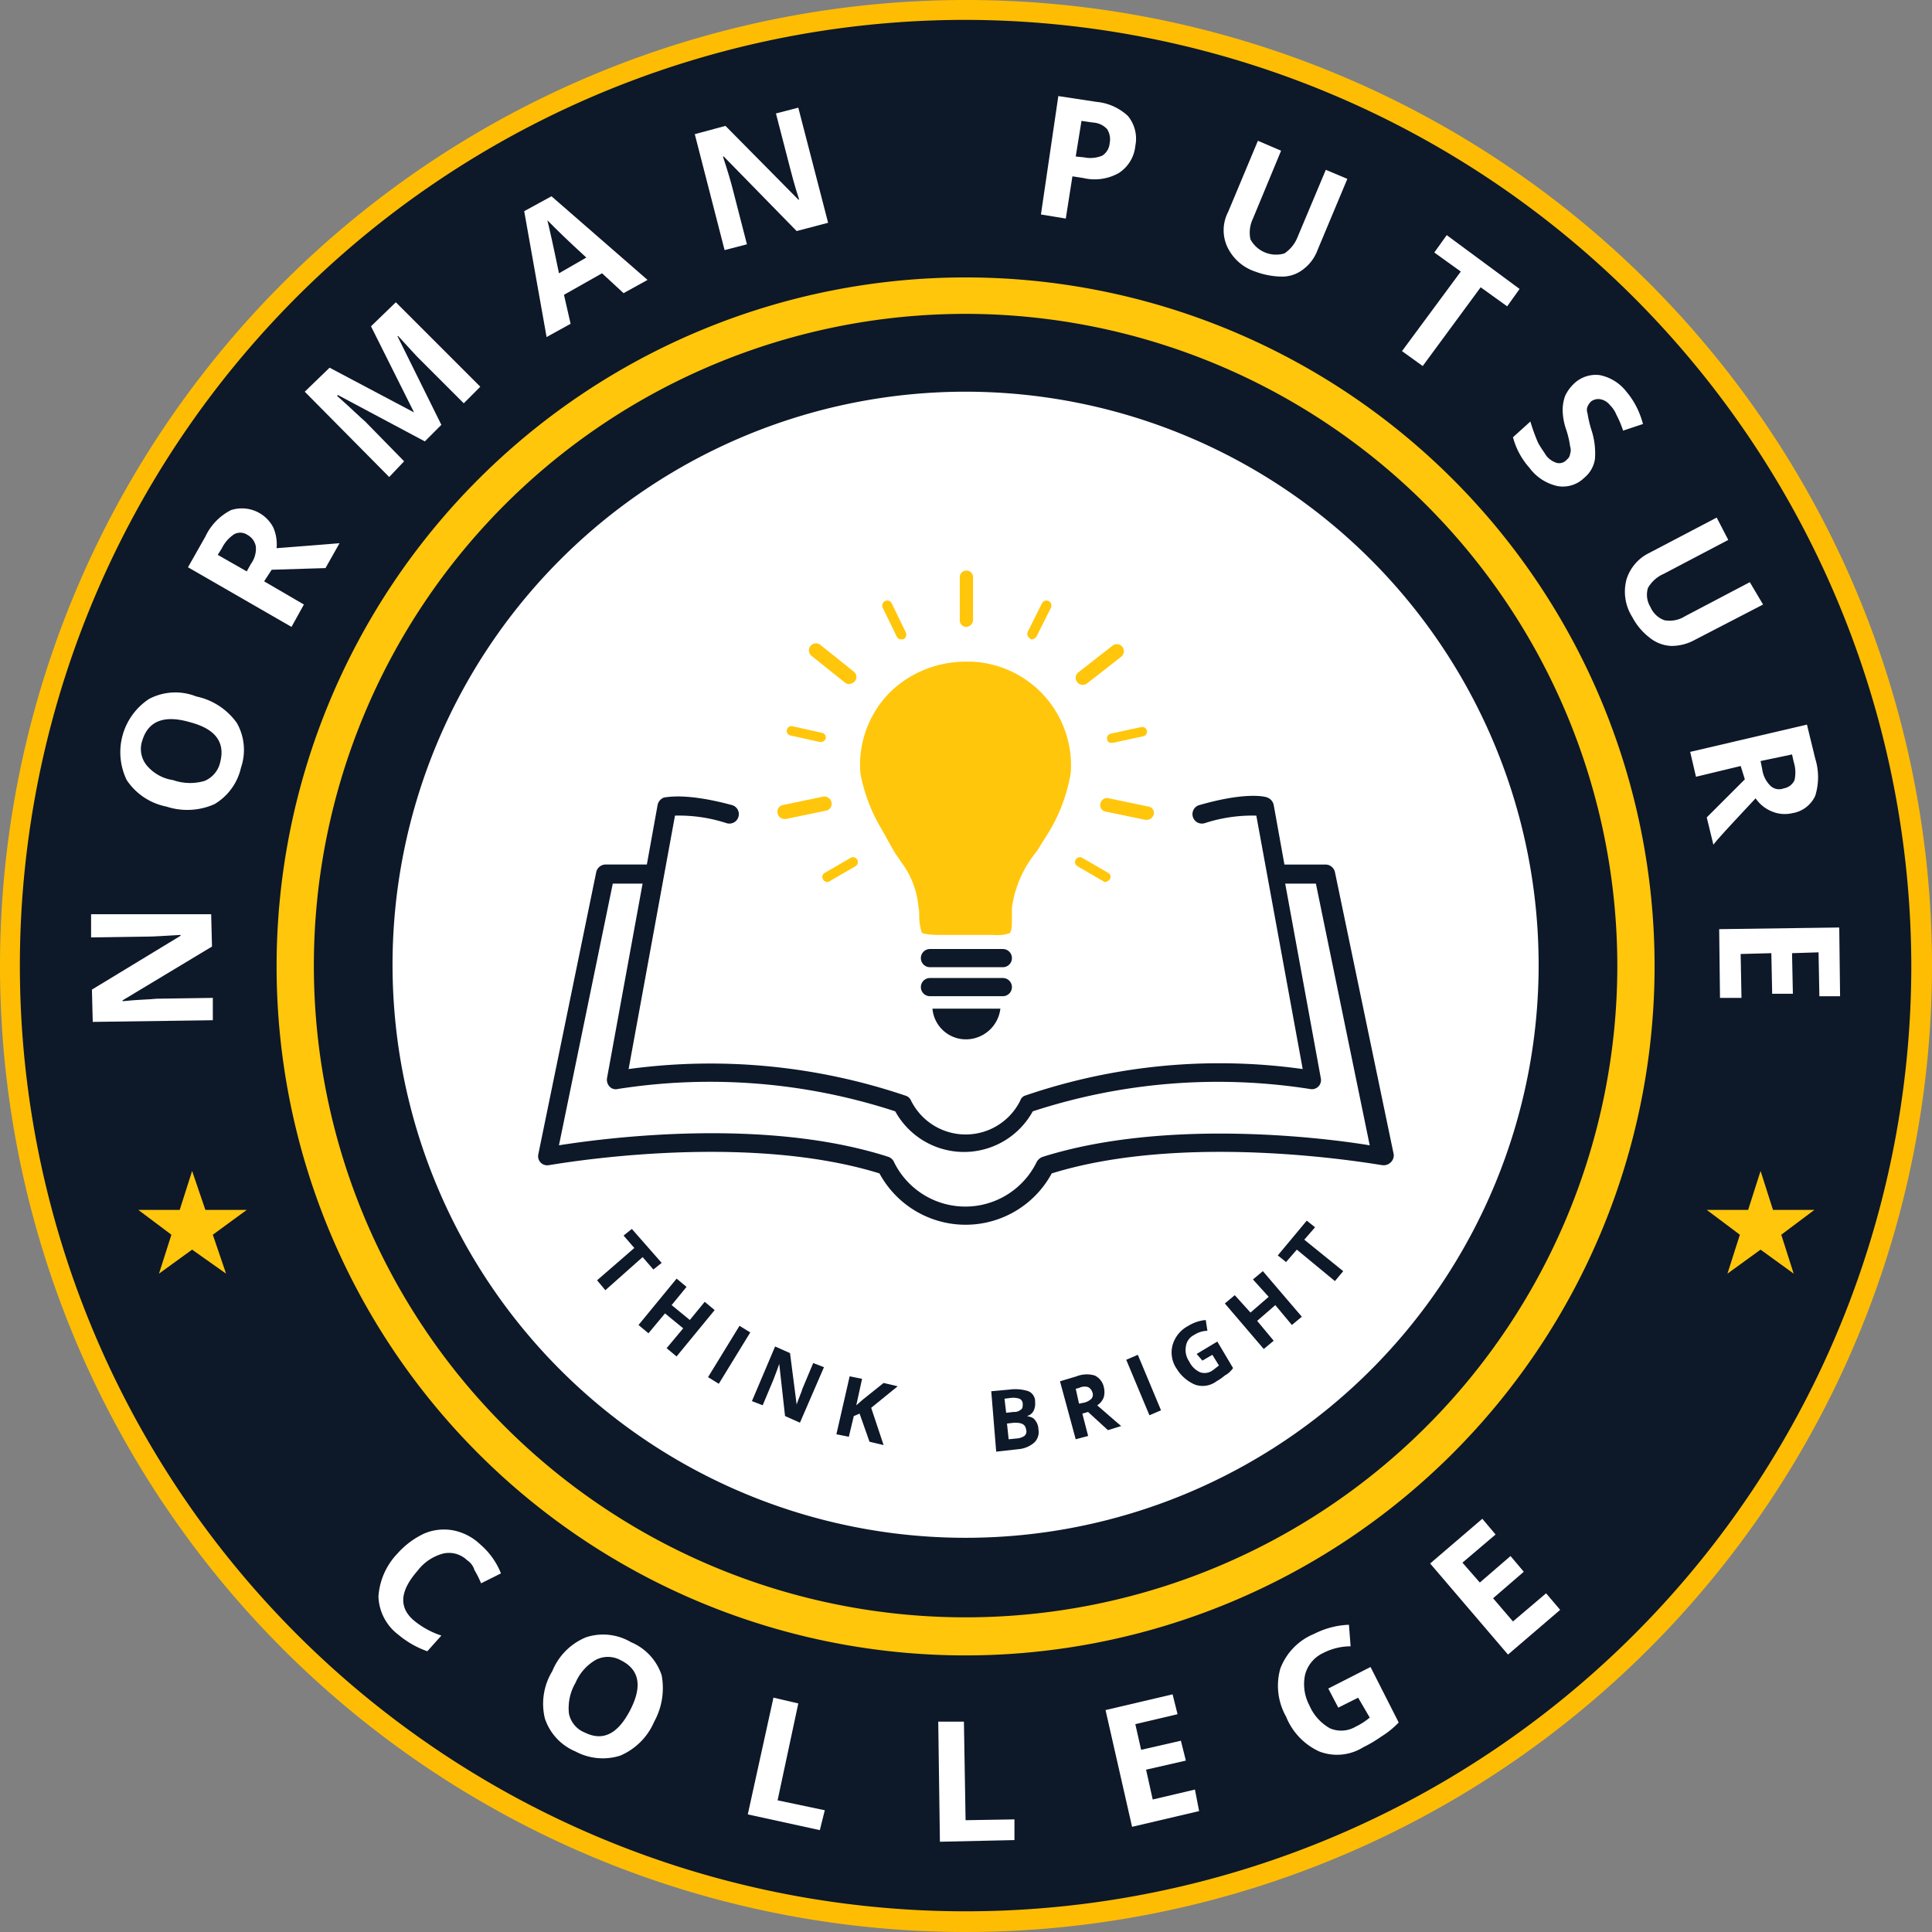 <svg id="Group_1109" data-name="Group 1109" xmlns="http://www.w3.org/2000/svg" width="170" height="170" viewBox="0 0 170 170">
  <rect x="0" y="0" width="170" height="170" fill="#808080" stroke="none"/>
  <g id="Group_1095" data-name="Group 1095">
    <path id="Path_1954" data-name="Path 1954" d="M169.478,85.289A84.089,84.089,0,1,1,85.316,1.2a84.074,84.074,0,0,1,84.162,84.089" transform="translate(-0.353 -0.326)" fill="#0d1829"/>
    <path id="Path_1955" data-name="Path 1955" d="M84.964,170A85,85,0,1,1,170,84.964,85.069,85.069,0,0,1,84.964,170Zm0-168.251a83.215,83.215,0,1,0,83.215,83.215A83.375,83.375,0,0,0,84.964,1.749Z" fill="#febd03"/>
  </g>
  <path id="Path_1956" data-name="Path 1956" d="M148.249,97.724A50.424,50.424,0,1,1,97.824,47.3a50.441,50.441,0,0,1,50.424,50.424" transform="translate(-12.861 -12.834)" fill="#fff"/>
  <g id="Group_1096" data-name="Group 1096" transform="translate(52.537 107.407)">
    <path id="Path_1957" data-name="Path 1957" d="M72.829,153.792l-.729-.874,3.279-2.842-.947-1.093.729-.583,2.623,2.988-.729.583-.947-1.093Z" transform="translate(-72.1 -147.671)" fill="#0d1829"/>
    <path id="Path_1958" data-name="Path 1958" d="M80.452,161.25l-.874-.729,1.457-1.749-1.6-1.312-1.457,1.749-.874-.729,3.352-4.081.874.729-1.312,1.6,1.6,1.312,1.312-1.6.874.729Z" transform="translate(-73.457 -149.299)" fill="#0d1829"/>
    <path id="Path_1959" data-name="Path 1959" d="M85.5,164.618l2.769-4.518.947.583L86.447,165.2Z" transform="translate(-75.736 -150.846)" fill="#0d1829"/>
    <path id="Path_1960" data-name="Path 1960" d="M95.026,169.3l-1.312-.583-.51-4.591h0c-.219.656-.437,1.166-.51,1.384l-.947,2.259-.947-.364,2.04-4.809,1.312.583.583,4.518h0c.219-.656.437-1.093.51-1.384l.947-2.259.947.364Z" transform="translate(-77.174 -151.524)" fill="#0d1829"/>
    <path id="Path_1961" data-name="Path 1961" d="M105.153,172.248l-1.239-.291-.874-2.478-.51.219-.437,1.822L101,171.3l1.166-5.1,1.093.219-.51,2.332.583-.51,1.822-1.457,1.239.291-2.332,1.895Z" transform="translate(-79.941 -152.501)" fill="#0d1829"/>
    <path id="Path_1962" data-name="Path 1962" d="M119.7,167.935l1.6-.146a3.743,3.743,0,0,1,1.676.146.976.976,0,0,1,.583.947,1.442,1.442,0,0,1-.146.8.9.9,0,0,1-.583.437h0c.364.073.583.146.729.364a1.326,1.326,0,0,1,.291.8,1.278,1.278,0,0,1-.364,1.166,2.431,2.431,0,0,1-1.384.583l-1.967.219Zm1.312,1.895.656-.073a.891.891,0,0,0,.656-.219c.146-.073.146-.291.146-.51a.492.492,0,0,0-.291-.437,1.827,1.827,0,0,0-.729-.073l-.583.073Zm.073.947.146,1.384.729-.073a1.383,1.383,0,0,0,.656-.219.528.528,0,0,0,.146-.583c-.073-.437-.364-.583-1.02-.583Z" transform="translate(-85.015 -152.924)" fill="#0d1829"/>
    <path id="Path_1963" data-name="Path 1963" d="M129.967,169.414l.51,1.967-1.093.291-1.384-5.1,1.457-.437a2.466,2.466,0,0,1,1.6-.073,1.478,1.478,0,0,1,.8,1.02,1.776,1.776,0,0,1,0,.874,1.377,1.377,0,0,1-.583.729c1.093.947,1.749,1.53,2.113,1.822l-1.166.364-1.749-1.6Zm-.292-.874.364-.073a1.359,1.359,0,0,0,.729-.364.55.55,0,0,0,.073-.583.747.747,0,0,0-.364-.437,1.072,1.072,0,0,0-.8.073l-.291.073Z" transform="translate(-87.267 -152.436)" fill="#0d1829"/>
    <path id="Path_1964" data-name="Path 1964" d="M138.04,168.919,136,164.037l1.02-.437,2.04,4.882Z" transform="translate(-89.438 -151.795)" fill="#0d1829"/>
    <path id="Path_1965" data-name="Path 1965" d="M143.676,162.388l1.822-1.093,1.384,2.332a2.067,2.067,0,0,1-.729.656,4.422,4.422,0,0,1-.729.51,2.034,2.034,0,0,1-1.895.291,3.5,3.5,0,0,1-1.6-1.384,2.528,2.528,0,0,1-.364-2.113,2.774,2.774,0,0,1,1.384-1.676,3.466,3.466,0,0,1,1.53-.51l.146.947a2.2,2.2,0,0,0-1.166.364,1.316,1.316,0,0,0-.729,1.02,1.756,1.756,0,0,0,.291,1.312,1.969,1.969,0,0,0,.947.947,1.189,1.189,0,0,0,1.093-.146c.219-.146.364-.291.583-.437l-.583-.947-.874.51Z" transform="translate(-90.92 -150.656)" fill="#0d1829"/>
    <path id="Path_1966" data-name="Path 1966" d="M154.677,157.508l-.874.729-1.457-1.749-1.6,1.384,1.457,1.749-.874.729-3.425-4.008.874-.729,1.384,1.53,1.6-1.385-1.385-1.53.874-.729Z" transform="translate(-92.666 -149.055)" fill="#0d1829"/>
    <path id="Path_1967" data-name="Path 1967" d="M160.057,151.845l-.729.874-3.352-2.769-.947,1.093-.729-.583,2.55-3.06.729.583-.947,1.093Z" transform="translate(-94.403 -147.4)" fill="#0d1829"/>
  </g>
  <g id="Group_1097" data-name="Group 1097" transform="translate(24.338 24.411)">
    <path id="Path_1968" data-name="Path 1968" d="M94.026,154.752a60.626,60.626,0,1,1,60.626-60.626A60.673,60.673,0,0,1,94.026,154.752Zm0-118.045a57.347,57.347,0,1,0,57.347,57.347A57.407,57.407,0,0,0,94.026,36.706Z" transform="translate(-33.4 -33.5)" fill="#ffc60b"/>
  </g>
  <g id="Group_1099" data-name="Group 1099" transform="translate(8.015 8.453)">
    <g id="Group_1098" data-name="Group 1098">
      <path id="Path_1969" data-name="Path 1969" d="M21.566,110.4l.073,2.842-7.87,4.736v.073c1.384-.146,2.4-.146,2.988-.219l4.955-.073v1.967l-10.566.146-.073-2.842,7.8-4.736v-.073c-1.384.073-2.332.146-2.915.146L11,112.44V110.4Z" transform="translate(-11 -38.407)" fill="#fff"/>
      <path id="Path_1970" data-name="Path 1970" d="M21.192,83.975a5.85,5.85,0,0,1,3.571,2.332,4.807,4.807,0,0,1,.364,3.935A5,5,0,0,1,22.8,93.448a5.873,5.873,0,0,1-4.226.219,5.471,5.471,0,0,1-3.5-2.332,5.609,5.609,0,0,1,1.967-7.141A4.958,4.958,0,0,1,21.192,83.975Zm-2.04,7.36a4.52,4.52,0,0,0,2.769.073,2.327,2.327,0,0,0,1.384-1.676c.437-1.749-.437-2.915-2.7-3.5-2.259-.656-3.643-.073-4.153,1.6a2.273,2.273,0,0,0,.364,2.186A3.725,3.725,0,0,0,19.152,91.335Z" transform="translate(-11.938 -31.146)" fill="#fff"/>
      <path id="Path_1971" data-name="Path 1971" d="M29.4,67.791l3.5,2.04L31.808,71.8,22.7,66.553l1.53-2.7a4.973,4.973,0,0,1,2.259-2.332,3.112,3.112,0,0,1,3.716,1.53,3.7,3.7,0,0,1,.291,1.822c2.842-.219,4.664-.364,5.538-.437L34.8,66.625l-4.736.146Zm-1.53-.874.364-.656a2.26,2.26,0,0,0,.437-1.53,1.442,1.442,0,0,0-.729-1.02,1.131,1.131,0,0,0-1.166-.073,3.132,3.132,0,0,0-1.093,1.239l-.364.583Z" transform="translate(-14.174 -25.091)" fill="#fff"/>
      <path id="Path_1972" data-name="Path 1972" d="M47.366,48.742l-7.651-4.081-.073.073c1.239,1.093,2.04,1.895,2.477,2.259l3.425,3.5-1.312,1.384L36.8,44.37l2.186-2.113,7.432,3.935h0l-3.789-7.578L44.815,36.5l7.432,7.432L50.791,45.39l-3.5-3.5-.583-.583c-.219-.219-.729-.8-1.676-1.822h-.073l3.862,7.8Z" transform="translate(-18 -18.356)" fill="#fff"/>
      <path id="Path_1973" data-name="Path 1973" d="M72.044,32.226,70.15,30.477,66.8,32.371l.583,2.55-2.113,1.166L63.3,25.012,65.7,23.7l8.453,7.36Zm-3.279-3.133c-1.749-1.6-2.7-2.55-2.915-2.769l-.51-.51c.146.583.51,2.186,1.02,4.664Z" transform="translate(-25.19 -14.883)" fill="#fff"/>
      <path id="Path_1974" data-name="Path 1974" d="M95.632,23.129l-2.769.729L86.45,17.3h-.073c.437,1.312.729,2.332.874,2.915l1.239,4.809-1.967.51L83.9,15.332l2.7-.729,6.412,6.485h.073c-.437-1.312-.656-2.259-.8-2.769L91.041,13.51,93.008,13Z" transform="translate(-30.78 -11.98)" fill="#fff"/>
      <path id="Path_1975" data-name="Path 1975" d="M134.007,15.972a3.211,3.211,0,0,1-1.457,2.4,4.324,4.324,0,0,1-3.133.437l-.947-.146-.583,3.716L125.7,22.02l1.53-10.42,3.352.51a4.677,4.677,0,0,1,2.769,1.239A3.138,3.138,0,0,1,134.007,15.972Zm-5.246.947.729.073a2.747,2.747,0,0,0,1.6-.146,1.425,1.425,0,0,0,.656-1.093,1.669,1.669,0,0,0-.219-1.239,1.809,1.809,0,0,0-1.239-.583l-1.02-.146Z" transform="translate(-42.121 -11.6)" fill="#fff"/>
      <path id="Path_1976" data-name="Path 1976" d="M158.647,20.352l-2.623,6.267a3.752,3.752,0,0,1-1.239,1.676,2.994,2.994,0,0,1-1.895.656,6.912,6.912,0,0,1-2.332-.437,4.159,4.159,0,0,1-2.477-2.186,3.482,3.482,0,0,1,.073-3.06L150.777,17l2.04.874L150.34,23.85a2.832,2.832,0,0,0-.219,1.822,2.562,2.562,0,0,0,2.988,1.239,3.1,3.1,0,0,0,1.166-1.457l2.478-5.9Z" transform="translate(-48.107 -13.065)" fill="#fff"/>
      <path id="Path_1977" data-name="Path 1977" d="M171.122,39.913,169.3,38.6l5.174-7-2.332-1.676,1.093-1.53,6.412,4.736-1.093,1.53-2.332-1.676Z" transform="translate(-53.951 -16.158)" fill="#fff"/>
      <path id="Path_1978" data-name="Path 1978" d="M188.967,54.322a2.67,2.67,0,0,1-2.332.729,4.173,4.173,0,0,1-2.477-1.6,6.556,6.556,0,0,1-1.457-2.7l1.53-1.384a16.783,16.783,0,0,0,.656,1.822c.219.437.51.8.729,1.166a1.871,1.871,0,0,0,.947.656.878.878,0,0,0,.874-.291.738.738,0,0,0,.291-.51,1.011,1.011,0,0,0,0-.656,8.155,8.155,0,0,0-.364-1.53,5.388,5.388,0,0,1-.292-1.676,3.7,3.7,0,0,1,.219-1.239,3.49,3.49,0,0,1,.8-1.093,2.752,2.752,0,0,1,2.259-.729,3.934,3.934,0,0,1,2.332,1.457,6.843,6.843,0,0,1,.874,1.312,7.45,7.45,0,0,1,.583,1.53l-1.749.583a8.794,8.794,0,0,0-.583-1.384,2.62,2.62,0,0,0-.583-.874,1.389,1.389,0,0,0-.874-.51,1.043,1.043,0,0,0-.8.219,1.524,1.524,0,0,0-.291.437.8.8,0,0,0,0,.583,9.716,9.716,0,0,0,.364,1.53,6.6,6.6,0,0,1,.292,2.478A2.622,2.622,0,0,1,188.967,54.322Z" transform="translate(-57.586 -20.73)" fill="#fff"/>
      <path id="Path_1979" data-name="Path 1979" d="M208.37,70.151l-6.048,3.133a4.233,4.233,0,0,1-2.04.51,3.241,3.241,0,0,1-1.895-.729,5.5,5.5,0,0,1-1.53-1.822,4.173,4.173,0,0,1-.51-3.279,3.852,3.852,0,0,1,1.967-2.332l5.975-3.133,1.02,1.967-5.684,2.988a2.941,2.941,0,0,0-1.384,1.239,2.055,2.055,0,0,0,.219,1.676,2.113,2.113,0,0,0,1.239,1.166,2.564,2.564,0,0,0,1.822-.364l5.684-2.988Z" transform="translate(-61.25 -25.41)" fill="#fff"/>
      <path id="Path_1980" data-name="Path 1980" d="M208.545,91.143l-3.935.947L204.1,89.9l10.274-2.4.729,2.988a5.5,5.5,0,0,1,0,3.279,2.677,2.677,0,0,1-2.04,1.53,2.9,2.9,0,0,1-1.749-.146,3.156,3.156,0,0,1-1.457-1.166c-1.967,2.113-3.206,3.425-3.716,4.081l-.583-2.4,3.352-3.352Zm1.749-.437.146.729a2.511,2.511,0,0,0,.729,1.457,1.112,1.112,0,0,0,1.166.219,1.268,1.268,0,0,0,.947-.729,3.08,3.08,0,0,0-.073-1.6l-.146-.656Z" transform="translate(-63.393 -32.194)" fill="#fff"/>
      <path id="Path_1981" data-name="Path 1981" d="M207.673,118.194l-.073-6.048L218.166,112l.073,6.048h-1.822l-.073-3.862-2.332.073.073,3.571h-1.822l-.073-3.571-2.7.073.073,3.862Z" transform="translate(-64.342 -38.841)" fill="#fff"/>
    </g>
  </g>
  <g id="Group_1102" data-name="Group 1102" transform="translate(33.3 133.639)">
    <g id="Group_1101" data-name="Group 1101">
      <g id="Group_1100" data-name="Group 1100">
        <path id="Path_1982" data-name="Path 1982" d="M53.5,187.4a2.3,2.3,0,0,0-2.113-.583,4.177,4.177,0,0,0-2.259,1.53c-1.53,1.749-1.676,3.206-.291,4.372a7.424,7.424,0,0,0,2.4,1.312L50,195.412a8.219,8.219,0,0,1-2.55-1.457A4.394,4.394,0,0,1,45.7,190.6a6.033,6.033,0,0,1,1.676-3.789,7.252,7.252,0,0,1,2.332-1.749,4.427,4.427,0,0,1,2.55-.291,4.782,4.782,0,0,1,2.4,1.239,6.535,6.535,0,0,1,1.822,2.55l-1.749.874a8.7,8.7,0,0,0-.583-1.166A1.567,1.567,0,0,0,53.5,187.4Z" transform="translate(-45.7 -183.754)" fill="#fff"/>
        <path id="Path_1983" data-name="Path 1983" d="M75.355,205.041a5.668,5.668,0,0,1-2.988,2.988,5.078,5.078,0,0,1-3.935-.364,4.77,4.77,0,0,1-2.7-2.915,5.5,5.5,0,0,1,.656-4.153,5.421,5.421,0,0,1,2.988-2.988,4.823,4.823,0,0,1,3.935.437,4.77,4.77,0,0,1,2.7,2.915A6.125,6.125,0,0,1,75.355,205.041Zm-6.922-3.425a4.431,4.431,0,0,0-.583,2.7,2.27,2.27,0,0,0,1.384,1.676c1.6.8,2.915.146,4.008-1.967s.8-3.57-.8-4.372a2.333,2.333,0,0,0-2.186-.073A4.25,4.25,0,0,0,68.433,201.616Z" transform="translate(-51.09 -187.188)" fill="#fff"/>
        <path id="Path_1984" data-name="Path 1984" d="M90.3,215.274,92.559,205l2.186.51-1.822,8.526,4.153.874-.437,1.749Z" transform="translate(-57.801 -189.261)" fill="#fff"/>
        <path id="Path_1985" data-name="Path 1985" d="M113.446,218.466,113.3,207.9h2.259l.146,8.671,4.3-.073v1.822Z" transform="translate(-64.042 -190.047)" fill="#fff"/>
        <path id="Path_1986" data-name="Path 1986" d="M141.734,214.874l-5.9,1.384L133.5,205.985l5.9-1.385.437,1.749-3.716.874.51,2.259,3.5-.8.437,1.749-3.5.8.583,2.623,3.716-.874Z" transform="translate(-69.522 -189.152)" fill="#fff"/>
        <path id="Path_1987" data-name="Path 1987" d="M158.743,201.811l3.716-1.895,2.478,4.882a7.616,7.616,0,0,1-1.53,1.239,11.6,11.6,0,0,1-1.6.947,4.348,4.348,0,0,1-3.862.364,5.718,5.718,0,0,1-2.915-3.06,5.532,5.532,0,0,1-.51-4.226A5.332,5.332,0,0,1,157.5,197a7.34,7.34,0,0,1,3.06-.8l.146,1.895a5.325,5.325,0,0,0-2.4.583,2.923,2.923,0,0,0-1.6,1.895,3.967,3.967,0,0,0,.364,2.7,4.235,4.235,0,0,0,1.822,2.04,2.505,2.505,0,0,0,2.259-.146,5.942,5.942,0,0,0,1.239-.8l-1.02-1.749-1.749.874Z" transform="translate(-75.164 -186.873)" fill="#fff"/>
        <path id="Path_1988" data-name="Path 1988" d="M184.14,191.415l-4.591,3.935-6.85-8.015,4.591-3.935,1.166,1.384-2.915,2.478,1.53,1.749,2.7-2.332,1.166,1.384-2.7,2.332,1.749,2.04,2.915-2.477Z" transform="translate(-80.158 -183.4)" fill="#fff"/>
      </g>
    </g>
  </g>
  <path id="Path_1989" data-name="Path 1989" d="M21.436,141.4l1.166,3.425h3.643l-2.988,2.186,1.166,3.425-2.988-2.113-2.915,2.113,1.093-3.425L16.7,144.825h3.643Z" transform="translate(-4.531 -38.365)" fill="#ffc60b"/>
  <path id="Path_1990" data-name="Path 1990" d="M210.836,141.4l1.093,3.425h3.643l-2.915,2.186,1.093,3.425-2.915-2.113-2.915,2.113,1.093-3.425-2.915-2.186h3.643Z" transform="translate(-55.92 -38.365)" fill="#ffc60b"/>
  <path id="Path_1991" data-name="Path 1991" d="M140.262,127.654l-5.174-24.848a.854.854,0,0,0-.8-.656h-3.643L129.7,96.9a.889.889,0,0,0-.583-.656c-.146-.073-1.822-.51-5.9.656a.831.831,0,1,0,.437,1.6,13.546,13.546,0,0,1,4.518-.656l4.081,22.3a52.8,52.8,0,0,0-24.411,2.332.657.657,0,0,0-.437.437,5.365,5.365,0,0,1-9.619,0,.77.77,0,0,0-.51-.437,53.561,53.561,0,0,0-24.338-2.332l4.081-22.3a13.546,13.546,0,0,1,4.518.656.831.831,0,1,0,.437-1.6c-4.081-1.093-5.684-.656-5.9-.656a.889.889,0,0,0-.583.656l-.947,5.246H70.892a.854.854,0,0,0-.8.656l-5.1,24.848a.8.8,0,0,0,.947.947c.146,0,16.832-3.06,29.074.729a8.615,8.615,0,0,0,15.156,0c12.242-3.789,28.856-.729,29.074-.729a.881.881,0,0,0,.729-.219A.845.845,0,0,0,140.262,127.654Zm-30.9.219a.98.98,0,0,0-.51.437,6.986,6.986,0,0,1-12.533.073.88.88,0,0,0-.51-.51c-10.857-3.5-24.848-1.676-29-1.02l4.736-23.026h2.623L71.038,120.95a.881.881,0,0,0,.219.729.739.739,0,0,0,.729.219A52.362,52.362,0,0,1,96.4,123.865a6.908,6.908,0,0,0,12.1,0A52.362,52.362,0,0,1,132.9,121.9a.8.8,0,0,0,.947-.947l-3.133-17.124h2.7l4.736,23.026C134.214,126.2,120.223,124.447,109.366,127.872Z" transform="translate(-17.626 -26.076)" fill="#0d1829"/>
  <g id="Group_1107" data-name="Group 1107" transform="translate(68.409 50.206)">
    <g id="Group_1106" data-name="Group 1106">
      <g id="Group_1104" data-name="Group 1104" transform="translate(0.797)">
        <g id="Group_1103" data-name="Group 1103">
          <path id="Path_1992" data-name="Path 1992" d="M134.057,89.177a.333.333,0,0,1-.364-.291.414.414,0,0,1,.291-.51l2.7-.583a.415.415,0,0,1,.219.8l-2.7.583Z" transform="translate(-105.474 -74.021)" fill="#ffc60b"/>
          <path id="Path_1993" data-name="Path 1993" d="M130.561,81.376a.62.62,0,0,1-.437-1.093l2.988-2.332a.62.62,0,1,1,.8.947l-2.988,2.332A.557.557,0,0,1,130.561,81.376Z" transform="translate(-104.455 -71.32)" fill="#ffc60b"/>
          <path id="Path_1994" data-name="Path 1994" d="M124.454,75.942c-.073,0-.146,0-.146-.073a.459.459,0,0,1-.219-.583l1.239-2.478a.44.44,0,1,1,.8.364l-1.239,2.477A.527.527,0,0,1,124.454,75.942Z" transform="translate(-102.866 -69.894)" fill="#ffc60b"/>
          <path id="Path_1995" data-name="Path 1995" d="M116.483,73.855h0a.575.575,0,0,1-.583-.583V69.483a.575.575,0,0,1,.583-.583h0a.575.575,0,0,1,.583.583v3.789A.627.627,0,0,1,116.483,73.855Z" transform="translate(-100.652 -68.9)" fill="#ffc60b"/>
          <path id="Path_1996" data-name="Path 1996" d="M108.193,75.942a.4.4,0,0,1-.364-.219l-1.239-2.55a.44.44,0,1,1,.8-.364l1.239,2.55a.488.488,0,0,1-.219.583Z" transform="translate(-98.118 -69.894)" fill="#ffc60b"/>
          <path id="Path_1997" data-name="Path 1997" d="M101.194,81.267a.557.557,0,0,1-.364-.146l-2.915-2.332a.62.62,0,1,1,.8-.947l2.915,2.332a.6.6,0,0,1,.073.874A.787.787,0,0,1,101.194,81.267Z" transform="translate(-95.71 -71.284)" fill="#ffc60b"/>
          <path id="Path_1998" data-name="Path 1998" d="M97.98,89.077h-.073l-2.623-.583a.415.415,0,0,1,.219-.8l2.623.583a.414.414,0,0,1,.291.51A.453.453,0,0,1,97.98,89.077Z" transform="translate(-94.974 -73.994)" fill="#ffc60b"/>
        </g>
      </g>
      <g id="Group_1105" data-name="Group 1105" transform="translate(0 19.879)">
        <path id="Path_1999" data-name="Path 1999" d="M94.478,98.162a.618.618,0,0,1-.583-.51.6.6,0,0,1,.51-.729l3.5-.729a.635.635,0,0,1,.729.51.6.6,0,0,1-.51.729l-3.5.729Z" transform="translate(-93.881 -96.181)" fill="#ffc60b"/>
        <path id="Path_2000" data-name="Path 2000" d="M132.5,105.685a.268.268,0,0,1-.219-.073l-2.259-1.312a.425.425,0,1,1,.437-.729l2.259,1.312a.394.394,0,0,1,.146.583A.666.666,0,0,1,132.5,105.685Z" transform="translate(-103.625 -98.166)" fill="#ffc60b"/>
        <path id="Path_2001" data-name="Path 2001" d="M99.736,105.685a.4.4,0,0,1-.364-.219.394.394,0,0,1,.146-.583l2.259-1.312a.425.425,0,1,1,.437.729l-2.259,1.312A.268.268,0,0,1,99.736,105.685Z" transform="translate(-95.35 -98.166)" fill="#ffc60b"/>
        <path id="Path_2002" data-name="Path 2002" d="M136.974,98.288h-.146l-3.5-.729a.557.557,0,0,1-.437-.729.585.585,0,0,1,.729-.437l3.5.729a.557.557,0,0,1,.437.729A.635.635,0,0,1,136.974,98.288Z" transform="translate(-104.461 -96.234)" fill="#ffc60b"/>
      </g>
    </g>
    <path id="Path_2003" data-name="Path 2003" d="M122.39,89.664a14.609,14.609,0,0,1-1.895,5.174L119.4,96.587a9.906,9.906,0,0,0-2.186,4.955v.874c0,.583,0,1.239-.219,1.384a3.426,3.426,0,0,1-1.384.146H110.95c-1.312,0-1.6-.146-1.676-.219a4.935,4.935,0,0,1-.219-1.384,4.155,4.155,0,0,0-.073-.947,7.636,7.636,0,0,0-1.457-3.789c-.146-.219-.291-.437-.51-.729-.437-.729-.874-1.53-1.239-2.186a14.932,14.932,0,0,1-1.895-4.955,9.049,9.049,0,0,1,2.988-7.505,9.6,9.6,0,0,1,6.194-2.332h.583a9.131,9.131,0,0,1,8.744,9.764" transform="translate(-96.581 -71.885)" fill="#ffc60b"/>
  </g>
  <path id="Path_2004" data-name="Path 2004" d="M112.6,121.8a2.951,2.951,0,0,0,2.988,2.7,3.057,3.057,0,0,0,2.988-2.7Z" transform="translate(-30.551 -33.047)" fill="#0d1829"/>
  <path id="Path_2005" data-name="Path 2005" d="M118.414,116.2H112a.8.8,0,1,1,0-1.6h6.412a.8.8,0,1,1,0,1.6Z" transform="translate(-30.171 -31.094)" fill="#0d1829"/>
  <path id="Path_2006" data-name="Path 2006" d="M118.414,119.7H112a.8.8,0,0,1,0-1.6h6.412a.8.8,0,0,1,0,1.6Z" transform="translate(-30.171 -32.043)" fill="#0d1829"/>
</svg>
